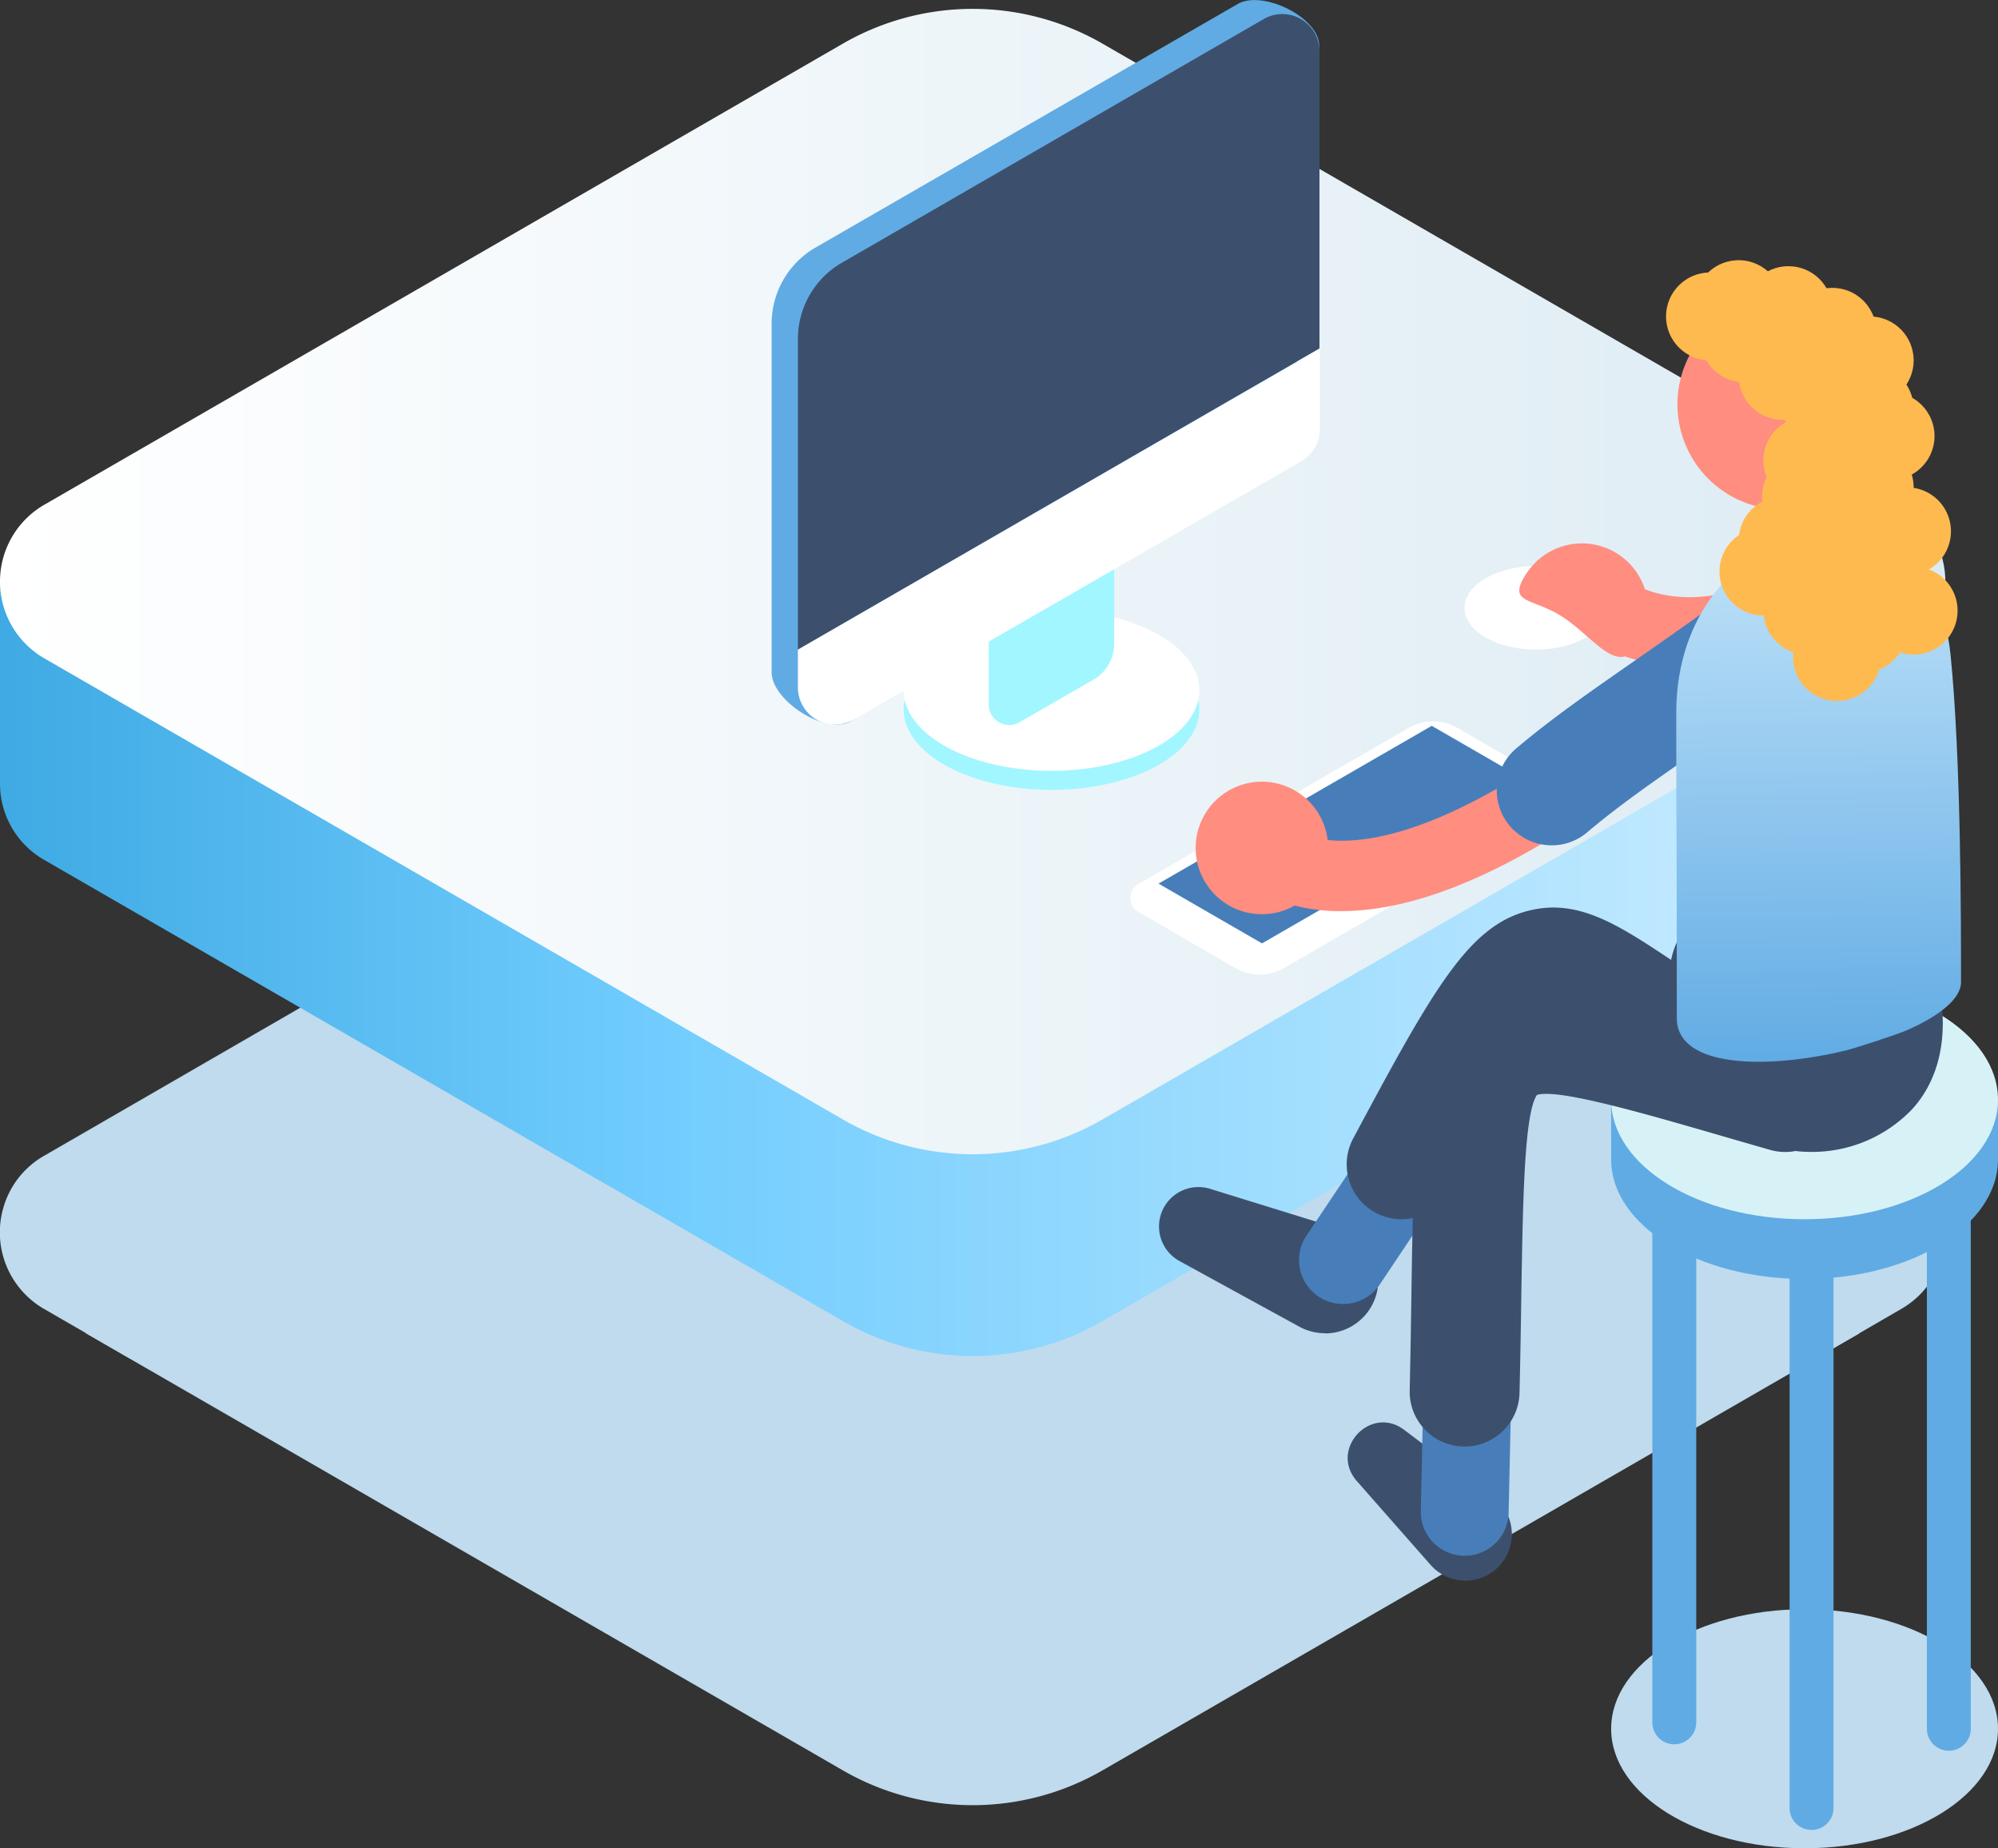 <svg xmlns="http://www.w3.org/2000/svg" xmlns:xlink="http://www.w3.org/1999/xlink" viewBox="0 0 425.88 393.91"><rect x="0" y="0" width="425.88" height="393.91" fill="#333333" stroke="none"/><defs><style>.cls-1{isolation:isolate;}.cls-12,.cls-2{mix-blend-mode:multiply;}.cls-12,.cls-3{fill:#bfdbed;}.cls-4{fill:url(#linear-gradient);}.cls-5{fill:url(#linear-gradient-2);}.cls-6{fill:url(#linear-gradient-3);}.cls-7{fill:#a2f6ff;}.cls-8{fill:#fff;}.cls-9{fill:#60abe4;}.cls-10{fill:#3c506d;}.cls-11{fill:#477eba;}.cls-13{fill:#d6f2f7;}.cls-14{fill:#ff8d80;}.cls-15{fill:#ff595d;}.cls-16{fill:url(#linear-gradient-4);}.cls-17{fill:#ffba4f;}</style><linearGradient id="linear-gradient" x1="-18.96" y1="206.45" x2="443.91" y2="206.45" gradientUnits="userSpaceOnUse"><stop offset="0" stop-color="#38a5e0"/><stop offset="0.35" stop-color="#72cdfe"/><stop offset="1" stop-color="#ddf3ff"/></linearGradient><linearGradient id="linear-gradient-2" x1="-18.96" y1="206.45" x2="443.91" y2="206.45" xlink:href="#linear-gradient"/><linearGradient id="linear-gradient-3" y1="123.94" x2="414.66" y2="123.94" gradientUnits="userSpaceOnUse"><stop offset="0" stop-color="#fff"/><stop offset="1" stop-color="#dcebf3"/></linearGradient><linearGradient id="linear-gradient-4" x1="387.92" y1="227.52" x2="386.42" y2="80.52" gradientUnits="userSpaceOnUse"><stop offset="0" stop-color="#60abe4"/><stop offset="1" stop-color="#ddf3ff"/></linearGradient></defs><title>Asset 1</title><g class="cls-1"><g id="Layer_2" data-name="Layer 2"><g id="_ÎÓÈ_1" data-name="—ÎÓÈ_1"><g class="cls-2"><path class="cls-3" d="M.73,257.47a17.27,17.27,0,0,1,.75-2.16A17.27,17.27,0,0,0,.73,257.47Z"/><path class="cls-3" d="M191.38,143A55.54,55.54,0,0,0,179.66,148l-76.26,44,76.26-44A55.54,55.54,0,0,1,191.38,143Z"/><path class="cls-3" d="M207.33,140.62A55.17,55.17,0,0,0,179.66,148l-76.26,44L9.45,246.3a18.63,18.63,0,0,0-8,9,17.27,17.27,0,0,0-.75,2.16c-.07.24-.14.48-.2.73A18.84,18.84,0,0,0,9.45,279l18.31,10.57L207.33,185.94Z"/><path class="cls-3" d="M222.78,142.82A55.49,55.49,0,0,1,235,148,55.49,55.49,0,0,0,222.78,142.82Z"/><path class="cls-3" d="M414.61,261.38c0,.43.05.86.05,1.29h0C414.66,262.24,414.64,261.81,414.61,261.38Z"/><path class="cls-3" d="M405.2,246.3,235,148a55.39,55.39,0,0,0-27.67-7.41v45.32L386.89,289.61,405.2,279a18.71,18.71,0,0,0,9.46-16.37c0-.43,0-.86-.05-1.29A18.68,18.68,0,0,0,405.2,246.3Z"/><path class="cls-3" d="M235,377.31l161.35-93.15L235,191a55.37,55.37,0,0,0-55.34,0L18.31,284.16l161.35,93.15A55.32,55.32,0,0,0,235,377.31Z"/></g><path class="cls-4" d="M235,281.55l170.2-98.27a18.7,18.7,0,0,0,9.46-16.37v-43L207.33,243.64V289A55.25,55.25,0,0,0,235,281.55Z"/><path class="cls-5" d="M9.45,183.28l170.21,98.27A55.22,55.22,0,0,0,207.33,289V243.64L0,123.94v43A18.71,18.71,0,0,0,9.45,183.28Z"/><path class="cls-6" d="M9.45,140.31l170.21,98.27a55.32,55.32,0,0,0,55.34,0l170.2-98.27a18.9,18.9,0,0,0,0-32.74L235,9.3a55.37,55.37,0,0,0-55.34,0L9.45,107.57A18.9,18.9,0,0,0,9.45,140.31Z"/><ellipse class="cls-7" cx="224.13" cy="151.17" rx="31.52" ry="17.17"/><ellipse class="cls-8" cx="224.13" cy="147.11" rx="31.52" ry="17.17"/><path class="cls-7" d="M210.75,132.28v17.88a4.37,4.37,0,0,0,6.56,3.78l15.77-9.1a8.85,8.85,0,0,0,4.42-7.67V116.83Z"/><path class="cls-9" d="M164.48,69v74.27c0,6.1,11.6,13.48,16.87,10.44l90.34-58.62a7.92,7.92,0,0,0,4-6.86l5.51-78.45c0-6.1-12.11-12-17.39-8.92L173.85,52.75A18.73,18.73,0,0,0,164.48,69Z"/><path class="cls-10" d="M281.25,10.92a7.92,7.92,0,0,0-11.88-6.86L179.44,56a18.74,18.74,0,0,0-9.36,16.22v66.25L281.25,74.27Z"/><path class="cls-8" d="M182,153.33l95.34-55a7.92,7.92,0,0,0,4-6.86V74.27L170.08,138.45v8A7.91,7.91,0,0,0,182,153.33Z"/><path class="cls-8" d="M300.25,155.14l-57.62,33.27a3.42,3.42,0,0,0,0,5.92l20.73,12a10.32,10.32,0,0,0,10.31,0L331.3,173a3.42,3.42,0,0,0,0-5.92l-20.73-12A10.34,10.34,0,0,0,300.25,155.14Z"/><polygon class="cls-11" points="305.18 154.69 246.94 188.32 269 201.06 327.25 167.43 305.18 154.69"/><ellipse class="cls-8" cx="327.38" cy="129.55" rx="15.2" ry="8.9"/><ellipse class="cls-12" cx="384.65" cy="368.44" rx="41.23" ry="25.47"/><path class="cls-9" d="M386.14,390a4.67,4.67,0,0,1-4.68-4.68V258.61a4.68,4.68,0,0,1,9.36,0V385.33A4.67,4.67,0,0,1,386.14,390Z"/><path class="cls-9" d="M415.4,373.12a4.69,4.69,0,0,1-4.68-4.68V241.72a4.68,4.68,0,0,1,9.36,0V368.44A4.68,4.68,0,0,1,415.4,373.12Z"/><path class="cls-9" d="M356.88,371.75a4.67,4.67,0,0,1-4.68-4.68V240.35a4.68,4.68,0,0,1,9.36,0V367.07A4.68,4.68,0,0,1,356.88,371.75Z"/><path class="cls-9" d="M343.42,234.38v12.73c0,14.07,18.46,25.47,41.23,25.47s41.23-11.4,41.23-25.47V234.38Z"/><ellipse class="cls-13" cx="384.65" cy="234.38" rx="41.23" ry="25.47"/><path class="cls-14" d="M276.67,168.88a14.12,14.12,0,1,0,4.15,19.53A14.11,14.11,0,0,0,276.67,168.88Z"/><path class="cls-14" d="M344.88,118.09a14.12,14.12,0,0,0-19.53,4.16c-4.25,6.54,1.12,5,7.66,9.19s11.78,12.73,16,6.19A14.12,14.12,0,0,0,344.88,118.09Z"/><path class="cls-10" d="M289.22,315.66l15.71,17.85a9.89,9.89,0,0,0,14.48.41h0a9.9,9.9,0,0,0-1.09-14.84l-19-14.33C292.15,299.32,283.26,308.89,289.22,315.66Z"/><path class="cls-11" d="M312.18,331.56H312a9.36,9.36,0,0,1-9.15-9.57l.83-37.78a9.36,9.36,0,0,1,18.72.41l-.83,37.78A9.36,9.36,0,0,1,312.18,331.56Z"/><path class="cls-10" d="M282.42,284.14a11.37,11.37,0,0,1-5.48-1.4l-25.56-14a8.4,8.4,0,0,1,6.53-15.38l27.86,8.62a11.35,11.35,0,0,1-3.35,22.2ZM258.6,255.57h0Z"/><path class="cls-11" d="M286.27,277.91a9.36,9.36,0,0,1-7.78-14.58l15.93-23.8A9.37,9.37,0,0,1,310,250l-15.93,23.8A9.36,9.36,0,0,1,286.27,277.91Z"/><path class="cls-10" d="M298.75,259.86a11.7,11.7,0,0,1-10.31-17.23c17.19-32.16,24.67-45.34,37.39-48.54,10.6-2.67,19.12,3,30.9,10.84,6.3,4.19,14.14,9.41,24.44,14.95a11.71,11.71,0,0,1-11.1,20.62c-11.27-6.07-19.61-11.62-26.31-16.08-4.72-3.14-10-6.66-12.38-7.42-4.5,3.37-14.74,22.54-22.29,36.67A11.73,11.73,0,0,1,298.75,259.86Z"/><path class="cls-10" d="M312.19,308.29h-.28a11.7,11.7,0,0,1-11.43-12c.18-7.76.29-14.91.38-21.21.54-35.51.78-51.72,12.79-60.6s27.77-4.18,59.43,5L384,222.63a11.71,11.71,0,0,1-6.44,22.51q-5.81-1.66-10.95-3.16c-17-4.93-34.62-10-39-8.62-2.75,3.87-3,23.3-3.33,42.09-.09,6.35-.2,13.55-.39,21.41A11.7,11.7,0,0,1,312.19,308.29Z"/><path class="cls-10" d="M386.07,245.5a29.38,29.38,0,0,1-4.18-.3,23.82,23.82,0,0,1-18.39-13.26c-.58-1.19-2.33-4.83-6.78-18.43a17.5,17.5,0,0,1,17.77-22.91l15.5,1a25.75,25.75,0,0,1,24,23.46c.86,10.88-3,17.6-6.39,21.32A29.5,29.5,0,0,1,386.07,245.5Zm-4.29-31a77.83,77.83,0,0,0,2.82,7.26.69.69,0,0,0,0,.1c.92.6,4.48,0,5.62-1.28.13-.16.56-1.25.36-3.71a2.26,2.26,0,0,0-2.15-1.94Z"/><path class="cls-15" d="M387.66,124.22a7.5,7.5,0,0,1-7.33-6l-7.7-37.41a7.49,7.49,0,0,1,14.68-3l7.7,37.41a7.5,7.5,0,0,1-5.83,8.85A7.91,7.91,0,0,1,387.66,124.22Z"/><path class="cls-14" d="M400.68,94.76a22.42,22.42,0,1,0-29.29,12.12A22.43,22.43,0,0,0,400.68,94.76Z"/><path class="cls-14" d="M360.24,142.16c-10.7,0-17.44-3.77-17.91-4l7.49-13-.1,0c.52.28,13,6.74,31.37-4.41a7.49,7.49,0,1,1,7.77,12.81C377.82,140.19,368,142.16,360.24,142.16Z"/><path class="cls-14" d="M285.87,194.18l-1.14,0c-14.27-.35-20.73-7.36-21.42-8.16l11.34-9.8-.19-.2c.16.15,15.88,14.68,62.71-19.86a7.49,7.49,0,0,1,8.89,12.06C322.69,185.44,302.45,194.18,285.87,194.18Z"/><path class="cls-11" d="M330.75,180.16a11.71,11.71,0,0,1-7.56-20.65c7.65-6.47,15.64-12,24.89-18.44,6.5-4.52,13.87-9.64,22.22-15.85a11.71,11.71,0,0,1,14,18.78c-8.66,6.44-16.2,11.68-22.85,16.3-8.76,6.08-16.33,11.33-23.14,17.09A11.63,11.63,0,0,1,330.75,180.16Z"/><path class="cls-16" d="M357.42,217c0-46.76-.12-32.31-.12-65.12,0-43,54.27-54.33,58.48-12.2C418,161.79,418,196.45,418,209.32c0,3.59-4.74,7.26-11.57,10.26-1.94.85-10.73,3.74-13,4.3C376.62,227.94,357.42,227.63,357.42,217Z"/><circle class="cls-17" cx="371.84" cy="72.09" r="9.37" transform="translate(-6.62 87.36) rotate(-13.28)"/><circle class="cls-17" cx="381.21" cy="66.1" r="9.37"/><circle class="cls-17" cx="379.97" cy="80.09" r="9.37" transform="translate(-8.24 89.44) rotate(-13.28)"/><circle class="cls-17" cx="387.67" cy="83.57" r="9.37"/><circle class="cls-17" cx="364.49" cy="67.44" r="9.37"/><circle class="cls-17" cx="370.6" cy="64.84" r="9.37" transform="translate(-5.6 60.2) rotate(-9.22)"/><circle class="cls-17" cx="390.57" cy="70.72" r="9.37" transform="translate(64.39 296.89) rotate(-45)"/><circle class="cls-17" cx="398.53" cy="76.81" r="9.37" transform="translate(175.06 415.61) rotate(-67.5)"/><circle class="cls-17" cx="398.53" cy="87.11" r="9.37"/><circle class="cls-17" cx="402.98" cy="92.93" r="9.37" transform="translate(52.32 312.17) rotate(-45)"/><circle class="cls-17" cx="398.53" cy="103.86" r="9.37"/><circle class="cls-17" cx="406.49" cy="113.22" r="9.37" transform="translate(-15.14 96.42) rotate(-13.28)"/><circle class="cls-17" cx="398.53" cy="121.82" r="9.37"/><circle class="cls-17" cx="394.34" cy="113.22" r="9.37" transform="translate(35.44 312) rotate(-45)"/><circle class="cls-17" cx="387.76" cy="117.72" r="9.37"/><circle class="cls-17" cx="384.97" cy="105.84" r="9.37" transform="translate(-11.98 63.03) rotate(-9.22)"/><circle class="cls-17" cx="393.18" cy="102.3" r="9.37" transform="translate(42.83 307.99) rotate(-45)"/><circle class="cls-17" cx="385.24" cy="98.12" r="9.37" transform="translate(-12.24 91.14) rotate(-13.28)"/><circle class="cls-17" cx="379.97" cy="115.21" r="9.37"/><circle class="cls-17" cx="375.88" cy="121.82" r="9.37"/><circle class="cls-17" cx="391.56" cy="140.02" r="9.37" transform="translate(15.68 317.89) rotate(-45)"/><circle class="cls-17" cx="385.24" cy="130.14" r="9.37" transform="translate(20.81 310.52) rotate(-45)"/><circle class="cls-17" cx="397.13" cy="133.94" r="9.37" transform="translate(21.61 320.04) rotate(-45)"/><circle class="cls-17" cx="407.9" cy="130.14" r="9.37" transform="translate(131.57 457.19) rotate(-67.5)"/></g></g></g></svg>
